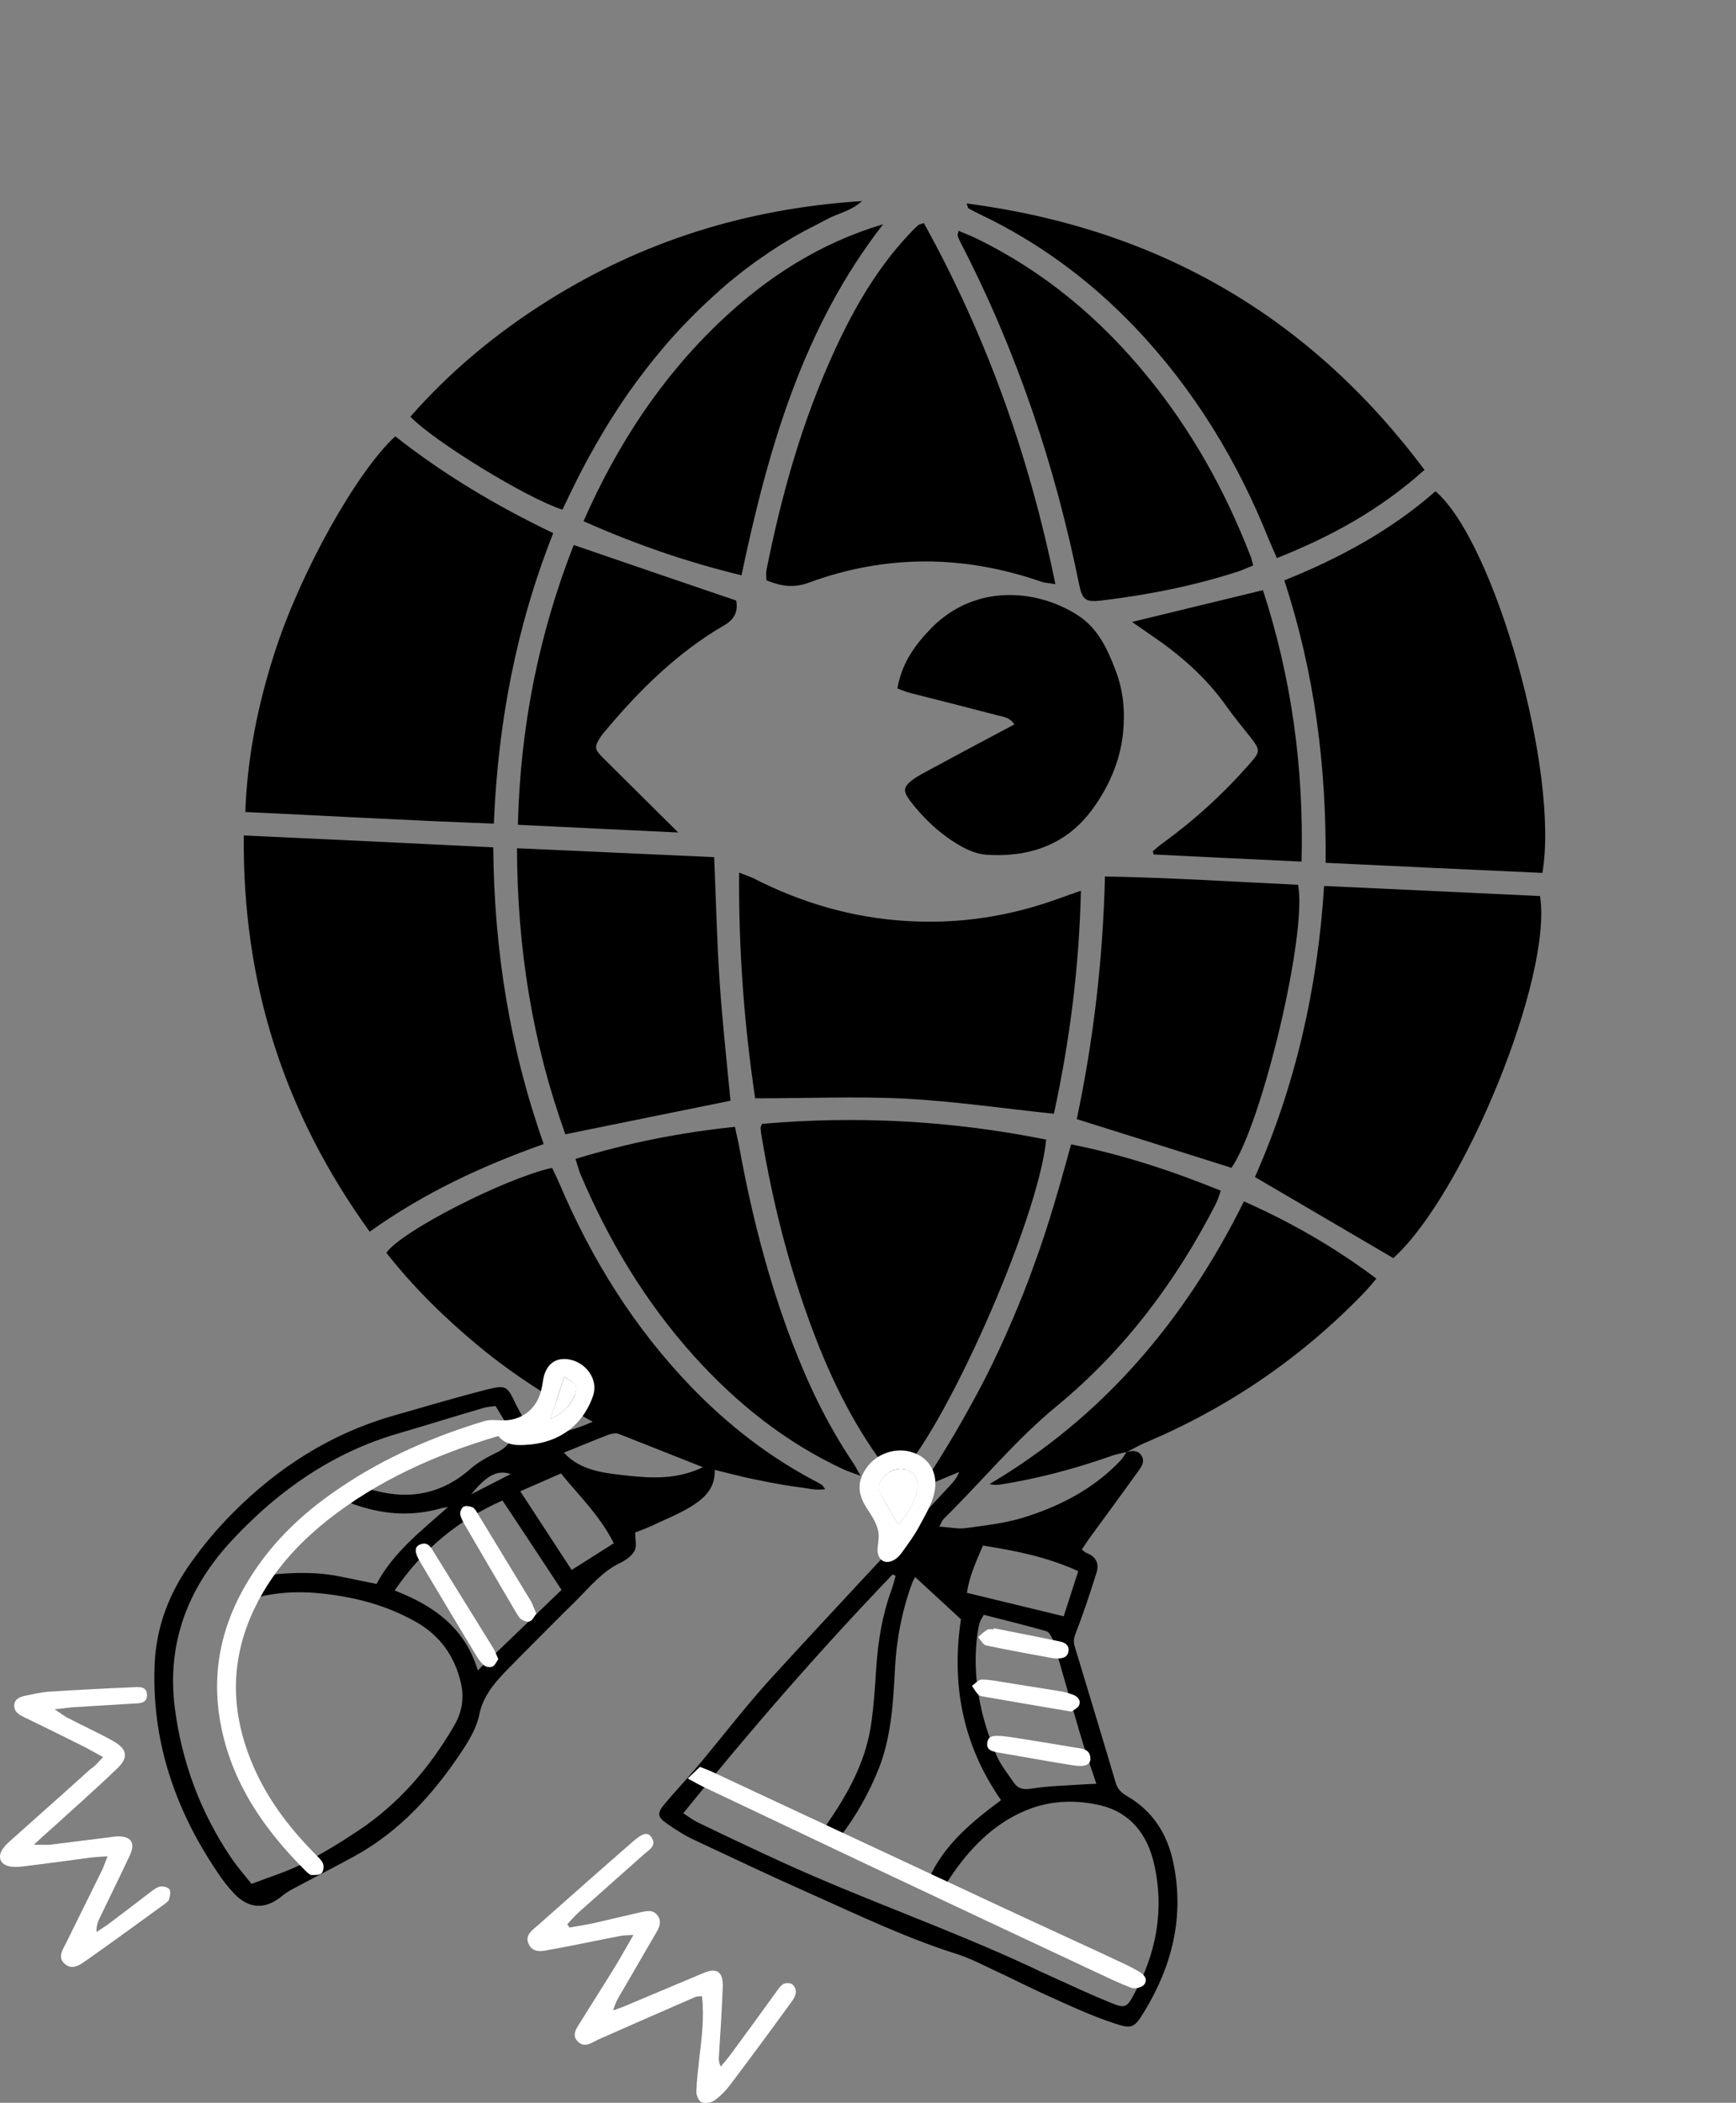 <svg id="Calque_1" xmlns="http://www.w3.org/2000/svg" xmlns:xlink="http://www.w3.org/1999/xlink" viewBox="0 0 584.6 708" style="enable-background:new 0 0 584.6 708;"><rect x="0" y="0" width="584.6" height="708" fill="#808080" stroke="none"/><style>.st0{fill:#FFFFFF;}</style><g><path d="M177.7 483c7.4.7 14.1-.9 21.9-4.3-14.1-7.8-26.7-15.8-38.2-25.3s-22.1-19.9-31.3-31.6c5.1-7.3 39.8-25 55.8-28.6.8 1.6 1.6 3.3 2.4 5.1 10.8 25.5 25.2 48.7 44.5 68.7 12.1 12.5 25.6 23.1 41 31.3 1 .5 1.9 1 2.9 1.6.3.2.4.5 1.2 1.5-3.4.5-6.2-.4-9.1-.7-3.2-.4-6.5-1-9.7-1.6-3-.6-6.1-1.2-9.1-1.9s-5.9-1.5-9.3-2.3c.2 6.6-4 9.9-8.4 12.6-4.2 2.5-8.8 4.3-13.2 6.4-1.8.8-3.7 1.5-5.2 2.1.0 2.3.6 4.6-.2 6.1-.9 1.7-2.9 3.2-4.8 4.1-6.3 3-10.4 8.3-15.2 13-6.2 6.1-12.3 12.3-18.5 18.5-2.4 2.5-4.9 4.9-7.2 7.5-3.1 3.5-5.6 7.2-6.6 12.1-.9 4.5-3.5 8.8-6.1 12.7-9.5 14.2-20.8 26.7-36 35-7 3.8-14.1 7.5-21.1 11.2-1.3.7-2.4 1.5-3.5 2.4-5.5 4.4-11 4.1-15.9-1.1-2.1-2.2-4-4.7-5.7-7.3-14.3-21.2-22.2-44.5-21-70.3.6-12.4 5-23.8 12.3-33.9 4.2-5.9 8.9-11.5 14-16.6 15.2-15.3 33-26.7 53.9-32.7 10.5-3 20.9-6.1 31.4-8.8 6.8-1.7 7.1-1.3 10 4.9.8 1.6 1.8 3.2 2.5 4.8C176.7 479 177.1 480.8 177.7 483zM166.9 473.4c-1.5.2-3 .3-4.3.7-9.6 2.8-19.1 5.8-28.7 8.6-21.9 6.4-39.9 19-55.3 35.4-15.1 16-22.6 34.8-19.7 57.2 2.4 18.2 8.6 34.8 18.8 50 2.1 3.1 4.6 6 7 9 6.2-2.4 11.9-4.1 17.2-6.8 6.5-3.3 12.7-7.1 18.7-11.1 13.7-9.1 24.2-21.3 32.4-35.5 2.7-4.6 3.4-9.6 2.1-14.7-2.1-8.7-6.9-15.4-14.8-20-6.7-3.8-13.8-6.4-21.3-8-11.2-2.3-22.3-3.2-33.4-.1-1.4.4-3 .3-4.8.5 1.9-6.3 3.5-7.7 10.3-8.4 8-.8 16-1 23.9.7 3.9.8 7.8 1.6 11.8 2.4 5.6-10.5 14.7-17.6 24.1-25.9-1.6.3-2.1.3-2.6.5-9.2 2.6-18.3 2.1-27.3-.8-2-.7-4.4-1-4.8-3.8 2-2.7 4.5-3.1 7.7-2.1 12.7 4 24.3 2.4 34.6-6.7 2.4-2.1 5.4-3.8 8.3-5.2 3-1.4 5.1-3.2 5.9-6.4C170.7 479.8 168.9 476.7 166.9 473.4zm22.2 61.9c-6.8-10.3-13.2-20.1-19.9-30.1-15 6.7-26.7 16.3-36.3 30.3 13.4 5.2 23.7 12.7 28 26.9C170.7 553 179.8 544.3 189.1 535.3zM175.2 502.1c5.9 9 11.5 17.6 17.3 26.5 5.1-3.2 9.6-6.1 14.2-9-4.7-9.3-11.6-15.9-17.8-23.5C184.3 498.1 180.1 5e2 175.2 502.1zm14.7-13c5.7 6.3 14 6.9 22 7.8 8.2.9 16.5 1.1 24.8-2.9-9.9-3.9-19.1-7.6-28.3-11.2-1-.4-2.5-.1-3.6.3C199.6 485.1 194.4 487.3 189.9 489.1zm-31.2 14c4.9-2.5 8.8-4.5 13.3-6.8C167.5 494.8 163.9 496.7 158.7 503.1z"/><path d="M379.5 488.9c1.8-.5 3.7-.7 4.9 1.2 1.3 2.1-.1 3.8-1.2 5.4-5.4 7.5-10.9 15-16.4 22.5-.8 1.2-1.6 2.4-2.5 3.7.8.6 1.2 1.1 1.9 1.3 3.1 1.3 4 3.7 3 6.7-2.1 6.6-4.2 13.1-6.7 19.5-.7 1.8-1.2 3.3-.6 5.1 4.6 15.3 9.3 30.6 13.8 45.9.6 2.1 1.8 3.3 3.6 4.4 8.8 5 13.8 12.8 15.8 22.5 3.8 18-.3 34.6-9.7 50.1-3.5 5.7-4.1 6.1-10.6 3.9-6.9-2.3-13.5-5.3-20.1-8.3-7-3.1-13.8-6.6-20.7-9.8-3.8-1.8-7.5-3.7-11.5-5-16.9-5.3-32.8-12.9-48.9-20.1-13.3-5.9-26.4-12.1-39.6-18.3-3.3-1.5-6.4-3.5-9.4-5.6-3.2-2.2-3.4-3.5-.8-6.6 3.6-4.3 7.5-8.4 11.1-12.7 8.1-9.6 15.7-19.6 24.1-28.9 20.1-22 40.5-43.7 60.8-65.5 1.2-1.3 2.4-2.6 3.2-4.7-3.7 1.5-7.3 3.1-11 4.6-.3-.3-.6-.6-.8-.8 3.6-5.7 7.2-11.4 10.6-17.2 3.5-6 6.8-12 10-18.2 3.2-6.3 6.2-12.8 9-19.3 2.7-6.3 5.3-12.8 7.6-19.3 2.4-6.5 4.5-13.1 6.5-19.7 2-6.6 3.8-13.2 5.8-20.4 17.5 3.5 33.9 8.9 50.4 15.6-.6 1.7-1 3.1-1.6 4.3-13.4 26.2-30.8 49.4-53.5 68.1-14 11.5-25.4 25.5-38.2 38.1-.5.5-.7 1.2-1.5 2.6 3.4.2 6.3.9 9 .5 6.4-.9 13-1.6 19.2-3.5 12.3-3.8 23.6-9.6 32.6-19 1-1 1.7-2.3 2.5-3.5L379.5 488.9zM277.3 616c1.1-1.7 2-3.1 2.9-4.4 6.4-9.6 11.6-19.8 13.2-31.4.9-6.3 1.3-12.7 1.7-19 .6-8.7 2-17.3 5-25.6.6-1.6 1-3.3 1.5-5-.3-.2-.7-.4-1-.5-24.6 25.6-47.9 52.4-70.5 80.4 1.7 1.1 3.1 2.2 4.7 3 9.5 4.6 19 9.1 28.6 13.5 27.6 12.6 56.3 22.5 83.8 35.3 2.3 1.1 4.6 2.2 6.9 3.2 6.6 3 13.2 6.1 19.9 8.8 4.8 2 5.5 1.6 7.8-2.7 7.6-13.9 10.4-28.7 6.8-44.2-2.2-9.6-7.8-17-17.8-19.5-8-1.9-16.3-1.8-24.2 1.2-10.9 4.2-18.9 12-25.5 21.4-1.1 1.6-2.1 3.2-3.2 4.8-1.4-.5-2.3-.7-3.1-1.2-.7-.4-1.3-1.1-2-1.6 5.3-11.7 14.8-19.3 24.3-26.4-13.3-19.1-16.7-39.7-13.5-60.9-5.3-4.9-10.3-9.5-15.4-14.2-.2.4-.7 1.1-1 1.9-3.4 9.3-5.3 18.8-5.8 28.7-.6 11.4-1.2 22.9-5.4 33.7-3.3 8.3-7.6 16-13.2 23.3C280.7 617.8 279.2 617 277.3 616zm54-72.3c-.7 1.2-1.1 1.8-1.3 2.4-.4 1.2-.6 2.5-.8 3.7-2 14.2.8 27.8 6.2 40.8 1.4 3.5 3.9 6.5 6 9.6 1.5 2.2 3.4 2.4 6.1 2 5.7-.9 11.5-1 17.2-1.4 1.3-.1 2.7-.1 4.5-.2-2-6-3.9-11.4-5.5-16.9-3-10.2-5.9-20.6-8.9-30.8-.4-1.4-1.4-3.4-2.5-3.7-7-2-14-3.7-21-5.5zM363.1 529c-10.8-4.9-21.2-6.9-32.1-8.6-2.2 5.2-4.5 10-5.4 15.9 10.9 2.6 21.4 5.2 32.6 7.9C359.8 539.2 361.4 534.3 363.1 529z"/><path d="M82.1 281.3c28.5 1.3 56 2.6 84 4 .3 34.4 5.5 67.4 17 99.9-20.9 7.4-40.4 16.5-58.6 29.5C95.6 374.7 81.6 330.9 82.1 281.3z"/><path d="M186.3 179.5c-12.5 31.6-18.6 63.9-20 97.8-28.1-1-55.5-2.6-83.7-3.9.7-18.7 4.3-36.4 9.9-53.7 8.5-26.6 27.4-60.6 40.6-72.8 16.1 12.7 33.8 23.3 53.2 32.6z"/><path d="M519.4 293.9c-24.3-1.1-48.4-2.2-73-3.4.3-32.5-3.7-63.9-13.9-95.1 18.7-7.5 36-16.9 50.9-30C503.4 182.6 525.2 260.1 519.4 293.9z"/><path d="M469.2 423.6c-15.4-9-30.7-18-46.6-27.3 13.6-30.7 21.1-63.4 23.3-98 24.7 1.1 48.7 2.3 72.7 3.4C522.9 329 492.9 402.2 469.2 423.6z"/><path d="M254.3 369.8c-3.7-24.9-5.6-49.9-5.4-76 2 .8 3.5 1.3 4.8 1.9 16.2 8.3 33.3 13.3 51.6 14.4 17.9 1.1 35.1-1.6 51.9-7.8 2-.7 4-1.4 6.8-2.4-.6 26-3.8 50.7-9.1 75.1-17-1.8-33.5-4.2-50.1-5.1C288.3 369.1 271.7 369.8 254.3 369.8z"/><path d="M256.6 378.4c32-2.8 63.9-1.1 95.7 5.3-2.6 27.2-35 1e2-50.8 114.4-1.3-1.5-2.6-2.9-3.7-4.5-11.2-15-19.1-31.7-25.4-49.2-7.2-19.8-12.3-40.3-15.8-61.1-.2-1.1-.4-2.1-.4-3.2C256 379.8 256.2 379.4 256.6 378.4z"/><path d="M311.1 75.1c21.1 38.1 35.5 78.4 44.3 121.6-2-.4-3.4-.4-4.6-.8-26.2-9.1-52.4-9.3-78.5.3-5.1 1.9-9.5 1.1-14.2-.8.0-1.2-.2-2.3.0-3.4 5.1-25.6 12.1-50.5 23.1-74.3 6.5-14.1 14.2-27.4 24.9-38.8 1-1.1 2-2.1 3.1-3.1C309.5 75.6 309.9 75.5 311.1 75.1z"/><path d="M246 370.6c-18.7 3.8-36.8 7.5-55.6 11.3-11.1-30.7-16.2-62.6-16.3-96.3 22.4 1 44 2 66.4 3 .6 14 .9 27.7 1.8 41.4C243.2 343.6 244.7 357.1 246 370.6z"/><path d="M414.7 393.2c-17.1-5.4-34.2-10.8-52.1-16.4 5.6-26.4 8.8-53.5 9.5-81.7 22.1.4 43.6 1.8 65 2.8C440.4 313.6 425.1 378.2 414.7 393.2z"/><path d="M479.7 158.2c-14.8 13.3-31.3 22.4-49.7 29.7-1-2.3-1.9-4.3-2.7-6.2-10.6-26.6-25.3-50.7-45.1-71.5-15.1-15.8-32.4-28.6-52.1-38-1.3-.6-2.6-1.3-3.9-2-.2-.1-.3-.6-.7-1.7C389.7 76.9 440.9 106.3 479.7 158.2z"/><path d="M422 190.4c-1.8.7-3.1 1.3-4.4 1.8-15.2 5-30.9 8.1-46.8 10-5.2.6-6.3-.2-7.4-5.4-8.1-40.1-21-78.5-39.8-114.9-.4-.8-.8-1.6-1.1-2.5-.1-.3.1-.7.3-1.7 2 .9 4 1.6 5.8 2.5 22.9 11.1 42 27.1 58 46.8 14.7 18 25.9 38.1 34.3 59.7C421.4 187.7 421.6 188.8 422 190.4z"/><path d="M189.4 171.6c-11.7-3.7-43-22.8-51.2-31.3 13.4-15.3 29-28.2 46.2-39 32-20.1 67-31.1 105.9-33.6-3.9 3.5-8.1 4.1-11.6 6s-7.1 3.6-10.6 5.6c-3.6 2.1-7.2 4.3-10.6 6.7-3.3 2.2-6.5 4.6-9.6 7.1-3.3 2.6-6.4 5.4-9.4 8.2-3.1 2.8-6 5.8-8.9 8.8-2.7 2.9-5.4 5.9-7.9 9-2.7 3.2-5.2 6.5-7.7 9.9-2.4 3.2-4.6 6.5-6.8 9.9-2.3 3.5-4.4 7.1-6.5 10.7-2 3.5-3.9 7-5.7 10.5C193.1 163.9 191.3 167.6 189.4 171.6z"/><path d="M249.7 193.7c-18.6-4.5-35.8-10.5-53.2-18.2 11.3-25.7 26.1-48.3 46.1-67.3 15.7-14.9 33.6-26.4 54.8-32.7-27 34.7-38.7 75.5-47.7 118.2z"/><path d="M193.8 390.2c17.7-5.4 35.3-8.9 53.7-10.8.5 2.6 1.1 4.8 1.5 7.1 4.1 22.4 9.7 44.4 17.8 65.6 5.4 14.1 11.9 27.7 20.4 40.3.7 1 1.3 2.2 2.6 4.5-2.7-1-4.3-1.5-5.8-2.2-19.4-9-35.8-22.1-50.1-37.9-16.6-18.4-29.1-39.3-38.7-62.1C194.8 393.4 194.4 392.2 193.8 390.2z"/><path d="M379.7 488.8c-1.9.5-3.9.8-5.7 1.5-12 4.2-24.3 7.5-36.9 9.5-1.2.2-2.4.2-3.9-.1 38.5-22.8 65.9-55.3 85.7-95.2 16 7.1 30.6 15.5 44.6 26-1.4 1.7-2.5 3-3.7 4.3-21.2 22.1-45.9 39-74 50.9-2.2.9-4.2 2.1-6.3 3.2L379.7 488.8z"/><path d="M228.4 280.3c-18.6-.9-35.9-1.7-54-2.6.8-32.9 7-64.1 18.8-94.2 18.4 6.3 36.4 12.5 54.7 18.7.7 3.6-.5 6.4-4.3 8.5-15.6 9.1-28.2 21.6-39.7 35.3-.6.7-1.2 1.4-1.7 2.2-2.2 3.3-1.9 4.2.8 6.9C211.2 263.2 219.2 271.2 228.4 280.3z"/><path d="M438.3 290.1c-17.1-.8-33.4-1.6-49.8-2.4-.1-.4-.2-.8-.3-1.1 1.3-1.1 2.6-2.2 4-3.2 10.4-7.6 19.9-16.3 28.5-26.1 3.8-4.3 3.8-4.7.3-9.2-2.7-3.4-5.5-6.8-8-10.3-6.9-9.8-15.8-17.5-25.6-24.1-1.9-1.3-3.7-2.6-6.2-4.3 15.2-3.7 29.3-7.1 44.1-10.7C434.9 228.2 439.1 258.4 438.3 290.1z"/></g><g><path d="M302.2 231.8c1.5-8.7 6.1-14.9 11.6-20.5 14.7-14.8 35.5-13 49.2-4.1 6.7 4.3 10 11.4 12.7 18.6 2.6 6.7 3.2 13.8 2.5 20.9-1 9.8-5 18.7-10.8 26.4-8.7 11.5-21.1 15.6-35.1 14.7-3-.2-6.1-1.4-8.7-2.9-6.7-3.8-12.3-9-17-15.1-2.7-3.6-2.5-4.9 1.2-7.6 1.6-1.1 3.4-2 5.2-3 9.4-5.1 18.8-10.1 28.6-15.3-1.7-2.6-4.2-2.6-6.3-3.2-9.5-2.5-19-4.9-28.5-7.3C305.4 233.1 304.1 232.5 302.2 231.8z"/><path class="st0" d="M167.8 483.5c-21 6.2-40.5 14.9-57.6 28.4-8 6.4-15.1 13.7-20.5 22.4-11.7 18.8-13.4 38.5-5 58.9 4.7 11.6 12.1 21.5 20.8 30.4 1.1 1.2 2.5 2.3 3.2 3.7.4.9.3 2.7-.4 3.4-.7.7-2.2.6-3.4.6-.6.0-1.2-.7-1.8-1.2C88.9 616 77.8 6e2 74.2 579.9c-3.5-19.3 1.5-36.8 12.6-52.6 7.5-10.7 17.1-19.3 27.9-26.5 14.9-10.1 31.2-17.1 48.3-22.3 1.7-.5 3.5-.4 5.3-.3 7.1.5 12.7-3.7 14.1-10.8.3-1.2.4-2.5.7-3.8 1.2-4.8 4.6-6.9 9.4-5.7 5.3 1.4 9 6.9 7.2 12.1-1.1 3.3-3.1 6.7-5.5 9.2-4.3 4.4-9.9 6.7-16.1 7.2C174.4 486.7 170.6 486.9 167.8 483.5zM190 463.6c-1.6 4.8-3 9.3-4.6 14.1 3.8-1.6 6.4-4 7.9-7.4C194.8 466.9 194.4 466 190 463.6z"/><path class="st0" d="M191.7 649c2.8-.5 5.5-.9 8.3-1.5 5.3-1.2 10.6-2.5 15.9-3.7 2-.4 4-.9 5.5 1.1 1.5 1.9.7 3.9-.3 5.6-3.8 6.6-7.7 13.2-11.5 19.8-1.2 2-2.4 3.9-3.1 6.6 1.1-.4 2.2-.8 3.3-1.2 9-3.8 18.1-7.6 27.1-11.4 4.5-1.9 6.6-.4 6.5 4.5-.3 7.8-.8 15.6-1.3 23.4-.1 1-.1 2.1.6 3.6 1.2-1.4 2.4-2.8 3.5-4.3 5.1-6.9 10.1-13.8 15.1-20.7.7-1 1.5-2.2 2.5-2.8.8-.4 2.3-.4 3 .1s1.3 1.8 1.2 2.7c-.1 1.2-.8 2.4-1.6 3.4-6.6 9.1-13.3 18.2-20.1 27.2-1.6 2.2-3.5 4.2-5.7 5.8-1.1.8-3.1 1.1-4.4.6-.9-.4-1.7-2.3-1.7-3.5.1-3.8.6-7.6 1-11.4.8-6.8 1.7-13.6.9-20.8-.9.1-1.7.0-2.3.3-10.8 4.7-21.6 9.4-32.4 14.2-2.3 1-4.6 3.1-7 .9-2.5-2.3-.4-4.8.9-6.9 3.5-5.7 7.2-11.4 10.7-17.1 2.3-3.7 4.4-7.5 7-12-2.1.1-3.2.1-4.3.3-7.8 1.5-15.7 3.2-23.5 4.6-2.6.5-5.8 1.4-7.4-1.7-1.6-3.2 1.3-4.9 3.3-6.7 10.6-9.4 21.2-18.8 31.9-28.1 3.1-2.7 4.8-3.1 6-1.4 2 2.9-.6 4.2-2.3 5.7-7.2 6.4-14.4 12.8-21.6 19.2-1.6 1.4-3 3-4.4 4.5C191.4 648.3 191.6 648.7 191.7 649z"/><path class="st0" d="M34.7 591.6c-2.4-1.3-4.3-2.4-6.2-3.4-6.8-3.4-13.7-6.8-20.5-10.1-1.7-.8-3.3-1.8-3.2-4 .2-2.2 2-2.8 3.9-3.2 2.5-.5 5-1.1 7.5-1.3 9.4-.6 18.9-1.1 28.3-1.5 2.1-.1 5-.5 5 2.6.0 3-2.8 2.8-4.9 2.9-6.5.4-13.1.8-19.6 1.2-1.8.1-3.5.4-6.6.7 2.1 1.4 3.1 2.2 4.2 2.8 5.2 2.7 10.5 5.1 15.5 7.9 4.8 2.7 5.3 5.6 1.2 9.4-7.3 7-15 13.8-22.5 20.6-1.5 1.3-2.9 2.6-5.4 4.9 2.6.0 4.1.1 5.5.0 6.7-.8 13.3-1.7 20-2.5.9-.1 1.8-.3 2.7-.3 4.4-.1 6.1 2.1 4.2 6.2-3.2 6.9-6.6 13.7-9.9 20.6-.8 1.6-1.5 3.1-1.4 5.4 1.6-1.1 3.2-2 4.7-3.2 4.4-3.3 8.7-6.6 13-9.9 1.2-.9 2.4-1.9 3.7-2.2 1-.2 2.7.2 3.2 1s.1 2.3-.2 3.4c-.2.6-1 1.1-1.5 1.5-8.7 6.3-17.3 12.6-26.1 18.8-2.2 1.5-4.8 3.6-7.4 1.4-2.8-2.3-.6-5.1.5-7.4 3.9-8 7.9-15.9 11.8-23.9.7-1.4 1.2-2.9 2-5-2.3.2-3.8.2-5.4.4-7.4 1-14.8 2-22.1 2.9-1.6.2-3.3.4-4.9.2-3.9-.5-5-3.5-2.4-6.6 1-1.3 2.3-2.3 3.5-3.4 8.5-7.6 17.1-15.2 25.6-22.9C32 594.7 33.1 593.3 34.7 591.6z"/><path class="st0" d="M231.6 598.8c1.8-1.7 3-2.8 4.1-3.9 1.8.7 3.2 1.2 4.4 1.8 32.3 15.1 64.5 30.1 96.8 45.2 13.7 6.4 27.4 12.6 41 19 2 .9 3.9 1.9 5.8 3 1.7 1 3 2.7 1.5 4.4-.8.9-3 1.4-4.2 1-4.2-1.6-8.3-3.6-12.4-5.5-25.8-12.1-51.6-24.2-77.4-36.4-18.2-8.6-36.4-17.3-54.6-25.9C235.2 600.8 234 600.1 231.6 598.8z"/><path class="st0" d="M295.8 518.7c.6-3.7-1.3-7-3.6-10.4-3.7-5.5-3.6-9.8-.1-14.5 3.3-4.4 9.3-6.4 14.5-5 6.2 1.7 9.6 7.1 8 14-.9 3.9-3.2 7.6-5.1 11.2-1.6 3-3.7 5.8-5.7 8.6-.7 1-1.6 2-2.7 2.6-2.9 1.7-5.4.2-5.6-3.1C295.5 521.2 295.7 520.3 295.8 518.7zM302.5 513.3c3.1-3.6 5.5-7.2 6.3-11.5.6-3.4-.7-5.8-3.1-6.8-2.6-1-5.9-.2-7.9 2-2.2 2.3-2.3 4.3-.6 7.3C298.8 507.2 300.5 509.9 302.5 513.3z"/><path class="st0" d="M167.8 558.6c-.6.9-1.1 2.1-1.9 2.5s-2.2.2-2.9-.4c-1.1-.9-1.9-2.1-2.7-3.4-6.3-10.4-12.5-20.8-18.7-31.2-2.1-3.5-2.1-5.3-.1-6.1 2.8-1.1 3.8 1.3 4.9 3.1 6.6 10.6 13.1 21.2 19.7 31.8C166.8 556.1 167.2 557.3 167.8 558.6z"/><path class="st0" d="M180.6 543.3c-.7.9-1.2 2.2-2.2 2.6-.7.3-2.1-.1-2.9-.7s-1.3-1.7-1.9-2.6c-5.6-9.5-11.2-19.1-16.8-28.7-.7-1.2-1.5-2.6-1.8-3.9-.2-.8.4-2.3 1.1-2.7s2.1-.2 3 .2c.7.3 1.3 1.3 1.7 2 6 9.9 12.1 19.9 18.1 29.8C179.5 540.5 179.9 541.7 180.6 543.3z"/><path class="st0" d="M360.8 576.3c-3.3-.6-5.8-1-8.3-1.4-6.8-1.2-13.5-2.3-20.3-3.5-.9-.2-2-.2-2.6-.7-.9-.8-1.6-2.1-2.3-3.1 1.1-.7 2.2-2.1 3.3-2.1 2.5.0 5 .5 7.5.9 6.4 1 12.9 2.1 19.3 3.1 1.2.2 2.5.6 3.7 1 1.7.6 3 1.9 2.3 3.6C362.9 575.2 361.4 575.8 360.8 576.3z"/><path class="st0" d="M337.4 584.5c1 .1 2.1.3 3.2.4 7.2 1.1 14.3 2.3 21.5 3.5 2.3.4 5 .4 5.1 3.7.0 2.1-1.8 2.9-5.7 2.3-8.4-1.3-16.8-2.9-25.2-4.3-2.1-.4-4.3-.8-3.8-3.5C332.9 584 335.4 584.5 337.4 584.5z"/><path class="st0" d="M334.6 548.2c7.5 1.5 14.9 2.9 22.4 4.5 1.8.4 3.1 1.3 2.8 3.3s-1.9 2.4-3.7 2.4c-.5.0-1.1.0-1.6-.1-7.5-1.4-15-2.7-22.4-4.3-1.1-.2-1.8-1.8-2.7-2.8 1-.9 1.9-1.8 3.1-2.5.5-.3 1.4-.1 2.1-.1C334.6 548.5 334.6 548.3 334.6 548.2z"/><path class="st0" d="M190 463.6c4.5 2.4 4.9 3.3 3.3 6.7-1.5 3.4-4.1 5.7-7.9 7.4C187 472.9 188.4 468.5 190 463.6z"/><path class="st0" d="M302.5 513.3c-2-3.4-3.7-6.2-5.3-9-1.8-3-1.6-5 .6-7.3 2-2.2 5.3-3 7.9-2 2.4 1 3.7 3.4 3.1 6.8C308 506.2 305.6 509.7 302.5 513.3z"/></g></svg>